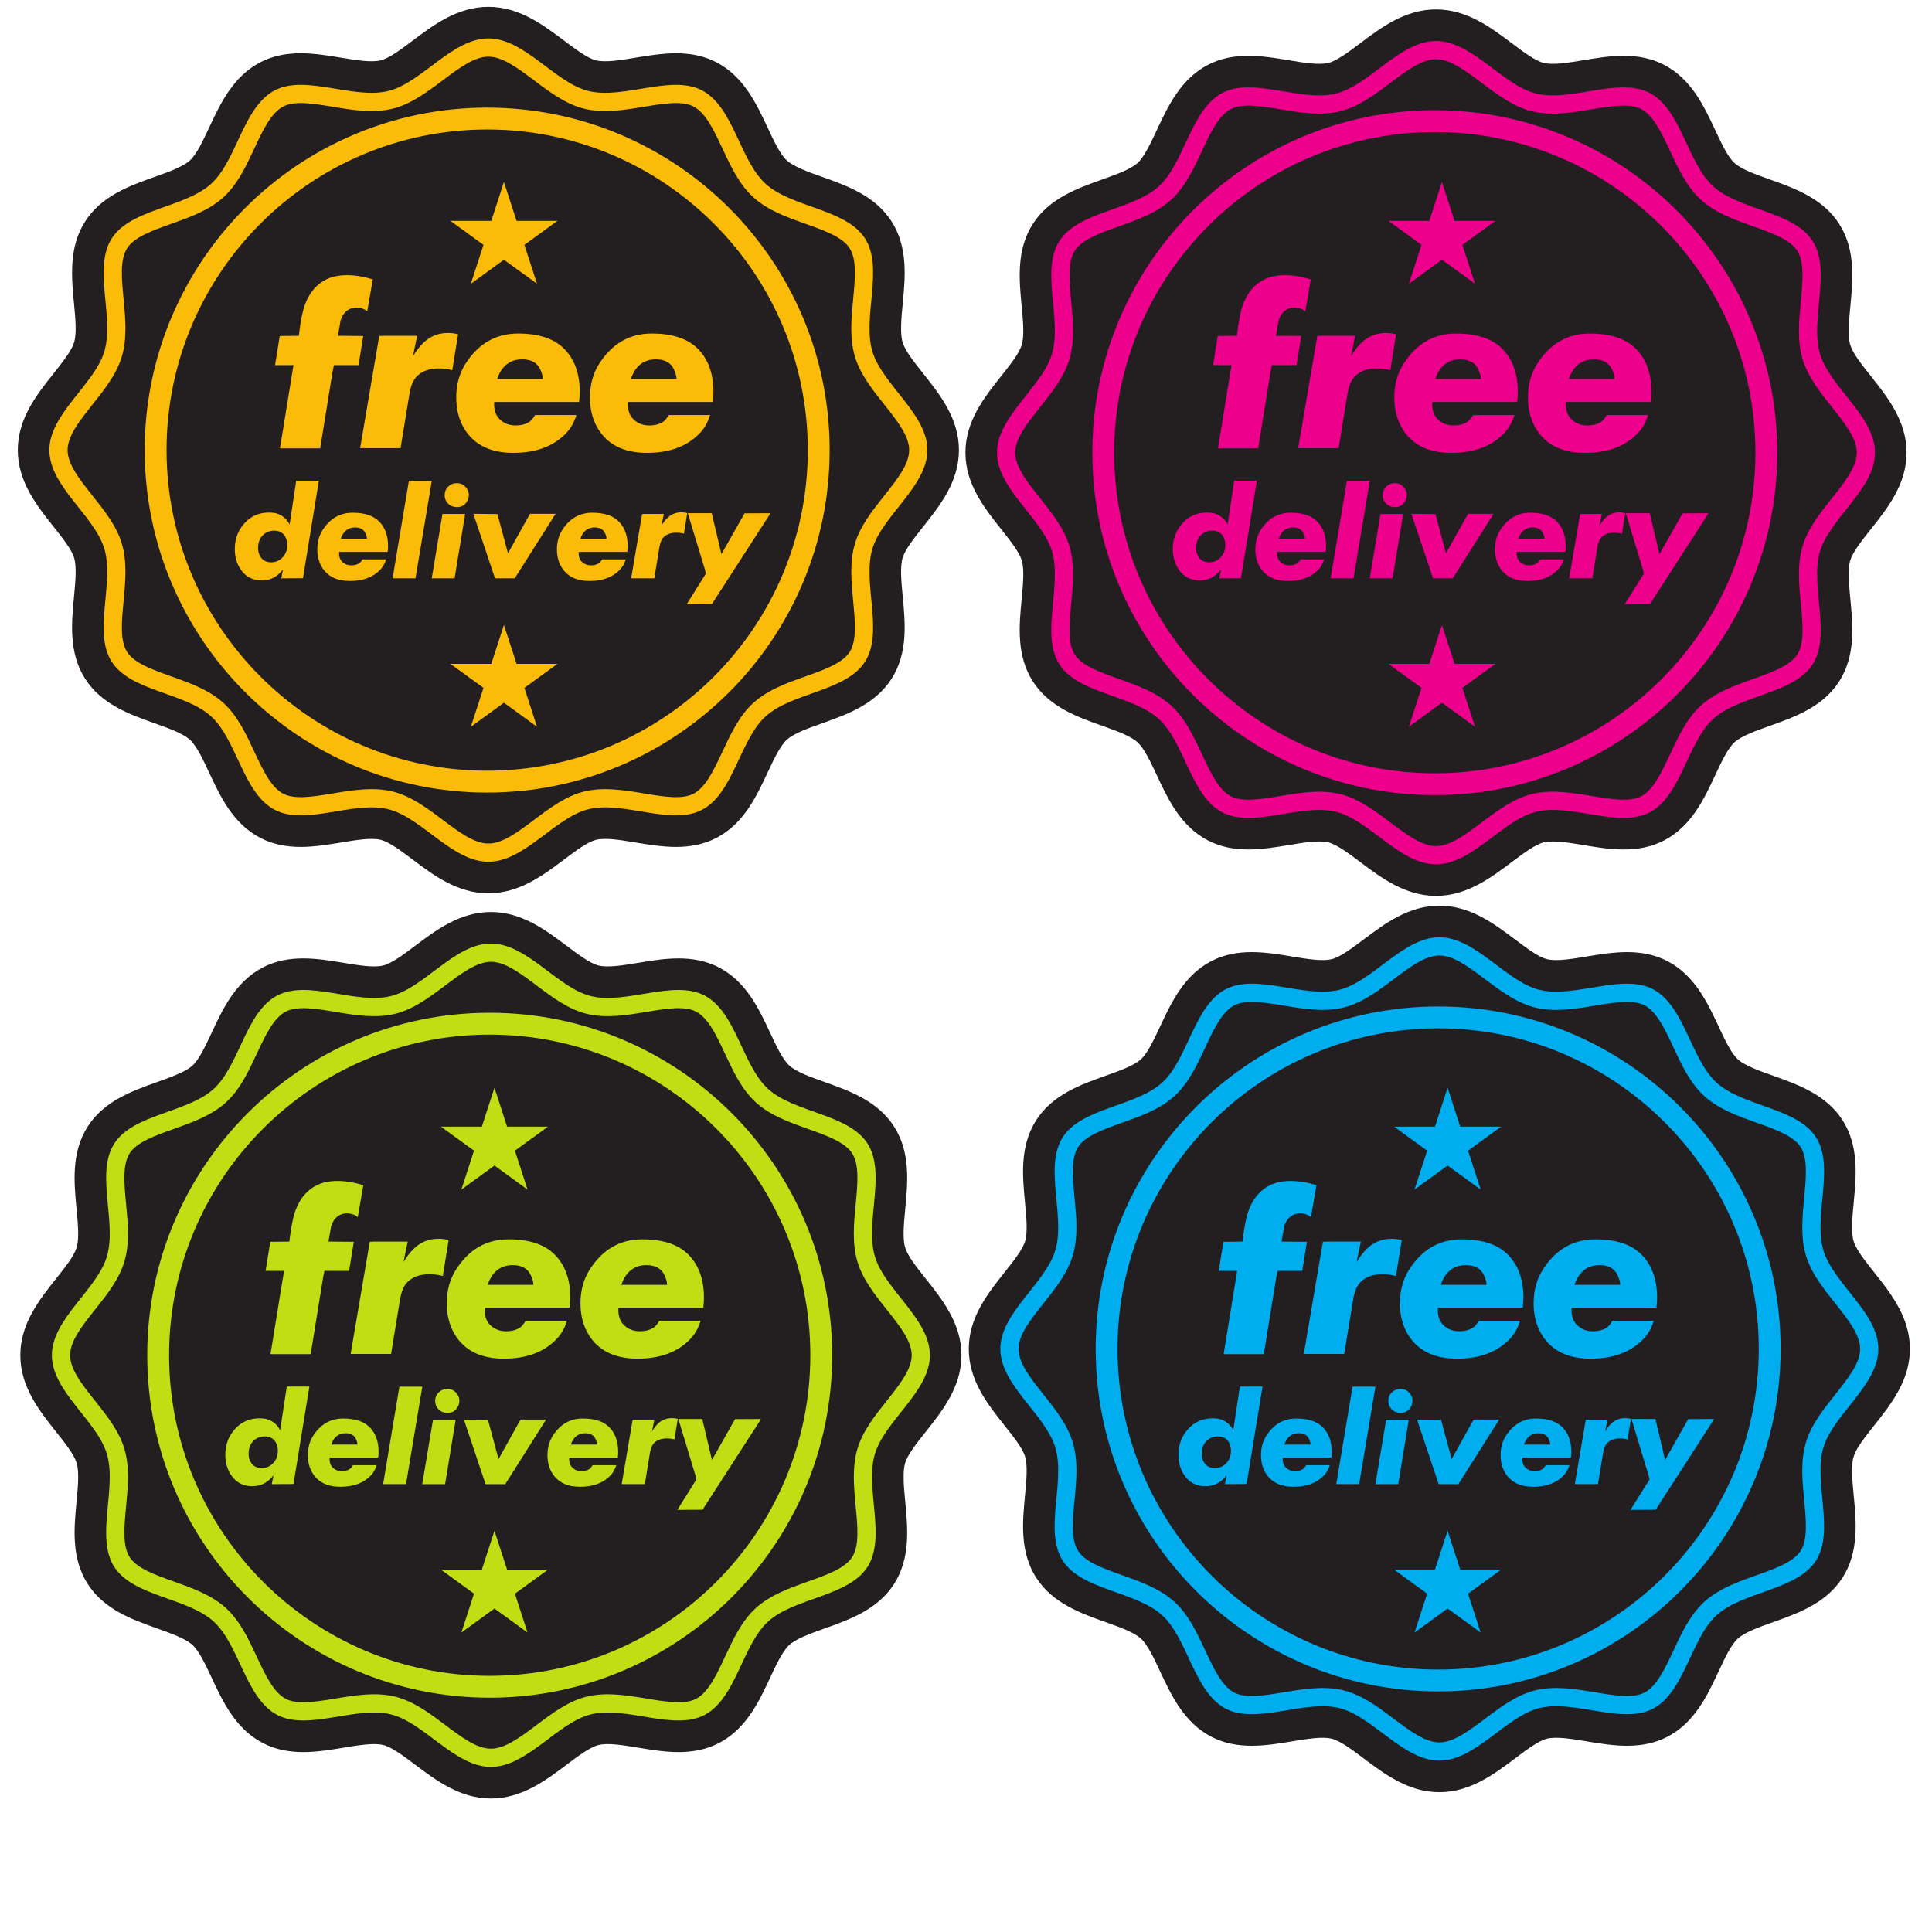 <?xml version="1.0" encoding="UTF-8"?>
<svg version="1.1" viewBox="0 0 816 816" xml:space="preserve" xmlns="http://www.w3.org/2000/svg"><defs><clipPath id="e"><path d="m0 612h612v-612h-612z"/></clipPath><clipPath id="d"><path d="m5.637 609.98h298.2v-280.88h-298.2z"/></clipPath><clipPath id="c"><path d="m305.9 609.17h298.2v-280.88h-298.2z"/></clipPath><clipPath id="b"><path d="m6.438 323.19h298.2v-280.88h-298.2z"/></clipPath><clipPath id="a"><path d="m306.96 325.18h298.2v-280.88h-298.2z"/></clipPath></defs><g transform="matrix(1.333 0 0 -1.333 0 816)"><g clip-path="url(#e)"><g clip-path="url(#d)"><path d="m130.72 599.26c-3.646-2.74-7.416-5.575-10.112-6.227-3.018-0.729-7.868 0.076-12.561 0.854-8.101 1.344-17.283 2.867-25.619-1.491-8.608-4.504-12.628-13.102-16.174-20.686-1.948-4.168-3.963-8.477-6.094-10.404-2.23-2.016-6.778-3.635-11.176-5.2-7.874-2.804-16.799-5.982-21.994-14.093-5.245-8.187-4.34-17.681-3.541-26.058 0.439-4.607 0.893-9.371 0.038-12.258-0.797-2.691-3.69-6.33-6.488-9.848-5.326-6.698-11.363-14.289-11.363-24.305 0-10.017 6.037-17.608 11.363-24.305 2.798-3.519 5.691-7.157 6.488-9.848 0.855-2.887 0.401-7.65-0.039-12.258-0.798-8.375-1.703-17.867 3.54-26.057 5.196-8.111 14.12-11.288 21.993-14.092 4.398-1.566 8.946-3.185 11.177-5.202 2.133-1.928 4.148-6.238 6.097-10.405 3.546-7.584 7.565-16.182 16.173-20.684 8.335-4.359 17.518-2.836 25.62-1.492 4.692 0.778 9.543 1.583 12.561 0.853 2.695-0.651 6.465-3.486 10.112-6.227 6.685-5.026 14.262-10.722 24.018-10.722 9.755 0 17.332 5.696 24.017 10.722 3.646 2.742 7.417 5.577 10.112 6.228 3.016 0.729 7.866-0.075 12.559-0.854 8.102-1.345 17.286-2.868 25.622 1.493 8.608 4.502 12.627 13.099 16.174 20.684 1.948 4.167 3.962 8.477 6.093 10.403 2.23 2.015 6.778 3.635 11.176 5.2 7.875 2.804 16.801 5.982 21.996 14.094 5.244 8.187 4.34 17.681 3.541 26.058-0.439 4.607-0.893 9.371-0.038 12.258 0.797 2.692 3.69 6.33 6.487 9.849 5.326 6.697 11.362 14.288 11.362 24.304 0 10.015-6.036 17.606-11.362 24.304-2.797 3.518-5.69 7.157-6.487 9.848-0.855 2.888-0.401 7.653 0.038 12.26 0.799 8.376 1.703 17.869-3.541 26.057-5.194 8.111-14.119 11.288-21.993 14.092-4.399 1.566-8.947 3.185-11.178 5.202-2.131 1.926-4.146 6.236-6.095 10.403-3.546 7.585-7.566 16.182-16.173 20.684-8.335 4.36-17.518 2.837-25.62 1.493-4.692-0.778-9.544-1.583-12.562-0.854-2.694 0.652-6.465 3.487-10.111 6.228-6.685 5.026-14.262 10.722-24.017 10.722-9.756 0-17.333-5.697-24.019-10.723" fill="#231f20"/><path d="m293.84 469.54c0-11.48-14.315-20.763-17.438-31.313-3.203-10.816 3.694-26.352-2.336-35.763-6.013-9.392-23.086-9.704-31.456-17.269-8.219-7.43-10.143-24.386-20.196-29.644-9.768-5.11-24.804 2.899-35.895 0.22-10.641-2.572-20.282-16.67-31.78-16.67-11.5 0-21.141 14.098-31.781 16.669-11.092 2.68-26.128-5.329-35.896-0.219-10.052 5.258-11.976 22.215-20.197 29.644-8.367 7.567-25.44 7.879-31.455 17.27-6.028 9.412 0.868 24.946-2.334 35.762-3.125 10.55-17.44 19.833-17.44 31.313 0 11.479 14.315 20.763 17.44 31.313 3.202 10.815-3.694 26.352 2.335 35.763 6.014 9.391 23.087 9.703 31.455 17.268 8.22 7.431 10.144 24.387 20.196 29.646 9.768 5.108 24.804-2.901 35.896-0.221 10.64 2.572 20.281 16.67 31.781 16.67 11.498 0 21.139-14.098 31.78-16.67 11.091-2.679 26.128 5.329 35.895 0.22 10.053-5.258 11.977-22.214 20.197-29.645 8.369-7.565 25.443-7.878 31.456-17.268 6.029-9.413-0.868-24.948 2.335-35.763 3.123-10.55 17.438-19.834 17.438-31.313" fill="#fbbc09"/><path d="m140.2 586.65c-4.927-3.704-10.021-7.533-15.883-8.951h-1e-3c-6.137-1.484-12.599-0.412-18.848 0.625-6.208 1.03-12.073 2.003-15.729 0.091-3.886-2.033-6.465-7.549-9.195-13.39-2.611-5.585-5.311-11.361-9.806-15.423-4.559-4.122-10.61-6.275-16.462-8.359-6.025-2.145-11.717-4.172-14.003-7.74-2.308-3.606-1.732-9.654-1.123-16.058 0.582-6.103 1.184-12.414-0.538-18.23-1.667-5.632-5.53-10.489-9.267-15.187-4.08-5.132-7.935-9.979-7.935-14.489s3.855-9.358 7.936-14.489c3.736-4.699 7.599-9.556 9.266-15.186 1.722-5.818 1.121-12.13 0.539-18.233-0.609-6.403-1.186-12.449 1.122-16.056 2.286-3.567 7.977-5.593 14.002-7.739 5.853-2.084 11.903-4.238 16.463-8.36 4.493-4.062 7.195-9.838 9.806-15.424 2.73-5.839 5.309-11.356 9.196-13.389 3.655-1.912 9.52-0.94 15.731 0.09 6.249 1.037 12.709 2.108 18.845 0.626 5.863-1.417 10.957-5.248 15.885-8.951 5.169-3.887 10.051-7.557 14.541-7.557 4.488 0 9.37 3.67 14.539 7.557 4.927 3.704 10.021 7.534 15.885 8.952 6.138 1.482 12.598 0.41 18.845-0.625 6.21-1.03 12.075-2.004 15.731-0.092 3.887 2.033 6.467 7.55 9.198 13.39 2.61 5.585 5.31 11.36 9.803 15.423 4.56 4.121 10.612 6.275 16.464 8.359 6.026 2.144 11.718 4.172 14.004 7.74 2.308 3.606 1.732 9.652 1.121 16.056-0.582 6.103-1.184 12.415 0.54 18.233 1.666 5.629 5.529 10.487 9.265 15.187 4.081 5.131 7.936 9.978 7.936 14.488s-3.854 9.356-7.935 14.488c-3.737 4.699-7.6 9.556-9.266 15.188-1.724 5.816-1.122 12.129-0.539 18.231 0.611 6.403 1.189 12.45-1.122 16.057-2.285 3.567-7.977 5.594-14.003 7.74-5.852 2.084-11.904 4.237-16.462 8.359-4.496 4.062-7.196 9.838-9.806 15.423-2.732 5.841-5.311 11.357-9.198 13.389-3.656 1.913-9.521 0.94-15.732-0.09-6.248-1.035-12.707-2.106-18.843-0.625-5.865 1.418-10.959 5.247-15.885 8.951-5.17 3.886-10.052 7.557-14.54 7.557-4.49 0-9.372-3.671-14.542-7.557" fill="#231f20"/></g><path d="m49.311 469.54c0-57.926 47.124-105.05 105.05-105.05 57.927 0 105.05 47.127 105.05 105.05s-47.126 105.05-105.05 105.05c-57.926 0-105.05-47.127-105.05-105.05" fill="#231f20"/><path d="m49.311 469.54c0-57.926 47.124-105.05 105.05-105.05 57.927 0 105.05 47.127 105.05 105.05s-47.126 105.05-105.05 105.05c-57.926 0-105.05-47.127-105.05-105.05z" fill="none" stroke="#fbbc09" stroke-width="6.925"/><path d="m159.67 554.49 4.003-12.318h12.951l-10.476-7.614 4.002-12.319-10.48 7.614-10.477-7.614 4.003 12.319-10.48 7.614h12.953z" fill="#fbbc09"/><path d="m159.67 414.13 4.003-12.317h12.951l-10.476-7.614 4.002-12.32-10.48 7.614-10.477-7.614 4.003 12.32-10.48 7.614h12.953z" fill="#fbbc09"/><g clip-path="url(#c)"><path d="m430.98 598.45c-3.645-2.741-7.416-5.575-10.111-6.227-3.018-0.729-7.868 0.075-12.561 0.854-8.102 1.343-17.284 2.867-25.619-1.492-8.609-4.504-12.628-13.101-16.174-20.686-1.949-4.167-3.963-8.477-6.094-10.403-2.231-2.016-6.778-3.636-11.176-5.201-7.875-2.804-16.8-5.981-21.994-14.092-5.245-8.188-4.341-17.682-3.542-26.058 0.439-4.608 0.894-9.372 0.039-12.259-0.797-2.691-3.69-6.329-6.489-9.848-5.326-6.698-11.363-14.289-11.363-24.305s6.038-17.607 11.364-24.305c2.798-3.518 5.691-7.156 6.487-9.847 0.856-2.888 0.401-7.652-0.038-12.259-0.799-8.375-1.704-17.867 3.539-26.056 5.196-8.112 14.12-11.289 21.993-14.092 4.399-1.567 8.947-3.186 11.177-5.202 2.134-1.929 4.149-6.239 6.098-10.406 3.546-7.584 7.565-16.181 16.172-20.683 8.335-4.36 17.519-2.837 25.621-1.493 4.691 0.779 9.543 1.583 12.56 0.854 2.695-0.652 6.466-3.486 10.112-6.227 6.686-5.027 14.263-10.723 24.019-10.723 9.755 0 17.331 5.696 24.016 10.723 3.646 2.741 7.418 5.576 10.113 6.228 3.016 0.728 7.866-0.076 12.559-0.855 8.102-1.344 17.286-2.867 25.622 1.493 8.607 4.502 12.627 13.099 16.173 20.685 1.949 4.167 3.963 8.476 6.094 10.403 2.231 2.015 6.777 3.634 11.176 5.199 7.875 2.805 16.801 5.982 21.996 14.095 5.244 8.186 4.34 17.68 3.541 26.057-0.439 4.608-0.894 9.372-0.039 12.258 0.797 2.692 3.69 6.331 6.488 9.849 5.325 6.698 11.362 14.289 11.362 24.304 0 10.016-6.037 17.606-11.362 24.304-2.798 3.519-5.691 7.157-6.487 9.848-0.856 2.889-0.401 7.653 0.038 12.261 0.798 8.375 1.703 17.869-3.541 26.057-5.194 8.11-14.119 11.288-21.994 14.092-4.399 1.565-8.946 3.185-11.177 5.201-2.132 1.927-4.146 6.236-6.095 10.403-3.546 7.585-7.566 16.182-16.173 20.685-8.335 4.359-17.518 2.836-25.621 1.493-4.692-0.779-9.543-1.583-12.562-0.854-2.693 0.651-6.465 3.486-10.111 6.228-6.685 5.025-14.261 10.721-24.016 10.721-9.756 0-17.334-5.696-24.02-10.722" fill="#231f20"/><path d="m594.1 468.73c0-11.48-14.315-20.762-17.438-31.313-3.203-10.815 3.693-26.352-2.336-35.763-6.014-9.391-23.086-9.704-31.456-17.268-8.22-7.431-10.143-24.387-20.196-29.645-9.768-5.109-24.804 2.9-35.896 0.221-10.64-2.572-20.281-16.671-31.779-16.671-11.5 0-21.142 14.099-31.781 16.67-11.092 2.68-26.128-5.329-35.896-0.22-10.052 5.258-11.976 22.215-20.198 29.645-8.367 7.566-25.439 7.879-31.455 17.269-6.027 9.412 0.869 24.947-2.334 35.762-3.124 10.551-17.44 19.833-17.44 31.313s14.316 20.763 17.44 31.314c3.203 10.814-3.693 26.351 2.336 35.763 6.014 9.39 23.086 9.703 31.455 17.268 8.22 7.431 10.144 24.386 20.196 29.646 9.768 5.108 24.804-2.902 35.896-0.221 10.639 2.572 20.281 16.669 31.781 16.669 11.498 0 21.139-14.097 31.779-16.669 11.092-2.679 26.129 5.329 35.896 0.219 10.053-5.258 11.976-22.213 20.197-29.644 8.369-7.565 25.442-7.879 31.456-17.268 6.028-9.414-0.868-24.949 2.335-35.763 3.123-10.551 17.438-19.834 17.438-31.314" fill="#ec008c"/><path d="m440.46 585.84c-4.927-3.703-10.02-7.533-15.884-8.951-6.137-1.483-12.599-0.411-18.847 0.626-6.209 1.03-12.075 2.003-15.731 0.091-3.886-2.033-6.465-7.549-9.194-13.39-2.612-5.586-5.312-11.361-9.806-15.423-4.558-4.122-10.61-6.275-16.463-8.359-6.025-2.146-11.717-4.172-14.002-7.741-2.308-3.605-1.732-9.654-1.123-16.057 0.582-6.104 1.184-12.414-0.539-18.231-1.666-5.632-5.529-10.489-9.266-15.186-4.081-5.132-7.935-9.98-7.935-14.49 0-4.509 3.854-9.358 7.936-14.489 3.736-4.698 7.599-9.555 9.265-15.185 1.723-5.819 1.121-12.13 0.54-18.234-0.61-6.402-1.186-12.449 1.122-16.055 2.285-3.568 7.977-5.593 14.002-7.74 5.853-2.084 11.903-4.238 16.463-8.36 4.492-4.062 7.194-9.838 9.806-15.424 2.729-5.839 5.308-11.355 9.196-13.389 3.654-1.912 9.52-0.94 15.731 0.09 6.249 1.037 12.709 2.109 18.845 0.626 5.864-1.417 10.957-5.248 15.885-8.951 5.169-3.887 10.051-7.556 14.541-7.556 4.488 0 9.37 3.669 14.539 7.556 4.926 3.704 10.022 7.534 15.885 8.952 6.138 1.483 12.597 0.41 18.846-0.625 6.209-1.03 12.074-2.004 15.73-0.092 3.887 2.034 6.467 7.55 9.197 13.39 2.611 5.585 5.311 11.36 9.804 15.423 4.56 4.121 10.611 6.275 16.464 8.359 6.026 2.145 11.718 4.172 14.004 7.741 2.307 3.605 1.732 9.652 1.121 16.055-0.582 6.104-1.184 12.415 0.54 18.234 1.666 5.629 5.529 10.487 9.265 15.186 4.081 5.131 7.936 9.979 7.936 14.488 0 4.51-3.854 9.357-7.935 14.489-3.737 4.698-7.6 9.555-9.266 15.187-1.724 5.817-1.122 12.129-0.539 18.232 0.611 6.402 1.188 12.45-1.122 16.056-2.285 3.568-7.977 5.594-14.004 7.741-5.852 2.084-11.902 4.237-16.461 8.359-4.496 4.062-7.196 9.837-9.807 15.423-2.732 5.841-5.31 11.357-9.197 13.389-3.656 1.913-9.521 0.94-15.732-0.09-6.248-1.036-12.707-2.107-18.843-0.626-5.864 1.418-10.96 5.248-15.885 8.951-5.17 3.887-10.052 7.557-14.54 7.557-4.49 0-9.372-3.67-14.542-7.557" fill="#231f20"/></g><path d="m349.57 468.73c0-57.925 47.125-105.05 105.05-105.05 57.927 0 105.05 47.127 105.05 105.05 0 57.927-47.126 105.05-105.05 105.05-57.926 0-105.05-47.127-105.05-105.05" fill="#231f20"/><path d="m349.57 468.73c0-57.925 47.125-105.05 105.05-105.05 57.927 0 105.05 47.127 105.05 105.05 0 57.927-47.126 105.05-105.05 105.05-57.926 0-105.05-47.127-105.05-105.05z" fill="none" stroke="#ec008c" stroke-width="6.925"/><g clip-path="url(#b)"><path d="m131.52 312.46c-3.646-2.741-7.416-5.575-10.111-6.227-3.018-0.729-7.871 0.076-12.561 0.854-8.101 1.345-17.284 2.868-25.62-1.491-8.608-4.503-12.627-13.101-16.174-20.686-1.948-4.167-3.962-8.476-6.094-10.403-2.231-2.017-6.778-3.636-11.176-5.201-7.874-2.804-16.8-5.982-21.994-14.093-5.245-8.187-4.34-17.682-3.542-26.058 0.44-4.607 0.894-9.372 0.039-12.258-0.797-2.691-3.69-6.33-6.489-9.848-5.325-6.698-11.362-14.289-11.362-24.305 0-10.017 6.037-17.607 11.363-24.305 2.798-3.518 5.691-7.157 6.488-9.847 0.855-2.888 0.401-7.653-0.039-12.26-0.798-8.374-1.704-17.866 3.54-26.056 5.196-8.111 14.12-11.288 21.993-14.091 4.398-1.567 8.946-3.186 11.176-5.203 2.135-1.928 4.149-6.238 6.098-10.405 3.547-7.585 7.566-16.182 16.173-20.684 8.335-4.36 17.518-2.836 25.62-1.493 4.692 0.779 9.544 1.583 12.561 0.855 2.695-0.652 6.465-3.487 10.112-6.228 6.685-5.026 14.263-10.722 24.019-10.722 9.754 0 17.331 5.696 24.016 10.722 3.646 2.741 7.417 5.576 10.112 6.229 3.017 0.728 7.867-0.076 12.559-0.855 8.103-1.344 17.286-2.868 25.623 1.492 8.607 4.502 12.627 13.1 16.173 20.686 1.948 4.167 3.962 8.476 6.094 10.402 2.23 2.016 6.777 3.634 11.175 5.201 7.875 2.803 16.802 5.981 21.996 14.093 5.245 8.187 4.34 17.681 3.542 26.058-0.44 4.607-0.894 9.372-0.039 12.258 0.797 2.692 3.69 6.33 6.488 9.849 5.325 6.698 11.361 14.288 11.361 24.304 0 10.015-6.036 17.607-11.361 24.304-2.798 3.518-5.691 7.157-6.488 9.847-0.855 2.889-0.401 7.654 0.038 12.261 0.799 8.375 1.704 17.868-3.54 26.057-5.195 8.11-14.12 11.288-21.994 14.092-4.398 1.566-8.946 3.185-11.177 5.202-2.133 1.928-4.147 6.236-6.096 10.403-3.546 7.585-7.566 16.183-16.173 20.685-8.335 4.36-17.52 2.837-25.623 1.493-4.691-0.778-9.542-1.583-12.561-0.855-2.692 0.651-6.463 3.486-10.109 6.228-6.685 5.026-14.262 10.722-24.016 10.722-9.757 0-17.334-5.697-24.02-10.723" fill="#231f20"/><path d="m294.64 182.75c0-11.48-14.314-20.763-17.437-31.313-3.204-10.816 3.693-26.352-2.336-35.763-6.014-9.392-23.086-9.704-31.456-17.269-8.22-7.43-10.144-24.386-20.197-29.644-9.767-5.11-24.803 2.899-35.895 0.221-10.641-2.573-20.281-16.671-31.779-16.671-11.5 0-21.142 14.098-31.782 16.67-11.092 2.679-26.128-5.33-35.895-0.22-10.053 5.258-11.977 22.215-20.198 29.644-8.368 7.567-25.44 7.879-31.456 17.27-6.027 9.412 0.87 24.946-2.334 35.762-3.124 10.55-17.439 19.833-17.439 31.313s14.315 20.763 17.439 31.314c3.204 10.814-3.693 26.351 2.336 35.762 6.014 9.391 23.086 9.703 31.455 17.269 8.22 7.43 10.144 24.387 20.197 29.645 9.767 5.109 24.803-2.901 35.895-0.221 10.64 2.572 20.282 16.67 31.782 16.67 11.498 0 21.138-14.098 31.779-16.67 11.092-2.678 26.129 5.33 35.895 0.22 10.053-5.257 11.977-22.214 20.198-29.644 8.369-7.566 25.442-7.879 31.456-17.269 6.028-9.413-0.869-24.948 2.335-35.762 3.123-10.551 17.437-19.834 17.437-31.314" fill="#bfdf14"/><path d="m141 299.86c-4.927-3.703-10.021-7.533-15.884-8.951-6.138-1.482-12.6-0.411-18.848 0.626-6.209 1.031-12.074 2.003-15.73 0.091-3.886-2.033-6.465-7.549-9.195-13.39-2.611-5.585-5.311-11.36-9.805-15.422-4.559-4.123-10.611-6.276-16.463-8.36-6.026-2.145-11.717-4.172-14.002-7.74-2.309-3.606-1.733-9.654-1.123-16.058 0.582-6.103 1.183-12.414-0.539-18.23-1.666-5.632-5.53-10.489-9.267-15.187-4.08-5.132-7.935-9.979-7.935-14.489s3.855-9.358 7.936-14.489c3.736-4.698 7.6-9.556 9.266-15.186 1.722-5.818 1.121-12.13 0.54-18.233-0.611-6.402-1.187-12.449 1.122-16.056 2.285-3.567 7.976-5.593 14.002-7.739 5.852-2.084 11.902-4.238 16.463-8.36 4.492-4.062 7.194-9.838 9.805-15.424 2.73-5.839 5.309-11.356 9.197-13.389 3.654-1.912 9.519-0.94 15.73 0.09 6.249 1.037 12.709 2.108 18.846 0.626 5.863-1.417 10.957-5.248 15.884-8.951 5.169-3.887 10.051-7.557 14.542-7.557 4.488 0 9.37 3.67 14.539 7.557 4.925 3.704 10.021 7.534 15.884 8.952 6.138 1.482 12.598 0.41 18.846-0.625 6.209-1.03 12.074-2.004 15.731-0.092 3.886 2.033 6.466 7.55 9.197 13.39 2.61 5.585 5.31 11.36 9.803 15.423 4.56 4.121 10.612 6.275 16.464 8.359 6.027 2.145 11.718 4.172 14.004 7.74 2.308 3.606 1.733 9.653 1.121 16.056-0.582 6.103-1.183 12.415 0.54 18.233 1.666 5.629 5.53 10.488 9.265 15.187 4.081 5.131 7.937 9.978 7.937 14.488s-3.855 9.357-7.936 14.488c-3.736 4.699-7.6 9.556-9.266 15.188-1.723 5.816-1.122 12.129-0.539 18.231 0.612 6.403 1.189 12.45-1.122 16.057-2.285 3.567-7.976 5.594-14.004 7.74-5.851 2.084-11.902 4.237-16.461 8.36-4.496 4.062-7.196 9.837-9.806 15.422-2.733 5.841-5.311 11.357-9.197 13.39-3.657 1.912-9.522 0.94-15.733-0.091-6.248-1.036-12.707-2.106-18.843-0.626-5.864 1.418-10.96 5.248-15.884 8.951-5.17 3.887-10.052 7.558-14.54 7.558-4.491 0-9.373-3.671-14.542-7.558" fill="#231f20"/></g><path d="m50.112 182.75c0-57.926 47.125-105.05 105.05-105.05s105.05 47.127 105.05 105.05c0 57.927-47.126 105.05-105.05 105.05s-105.05-47.127-105.05-105.05" fill="#231f20"/><path d="m50.112 182.75c0-57.926 47.125-105.05 105.05-105.05s105.05 47.127 105.05 105.05c0 57.927-47.126 105.05-105.05 105.05s-105.05-47.127-105.05-105.05z" fill="none" stroke="#bfdf14" stroke-width="6.925"/><g clip-path="url(#a)"><path d="m432.04 314.46c-3.646-2.741-7.416-5.575-10.111-6.227-3.018-0.729-7.871 0.076-12.561 0.854-8.101 1.345-17.284 2.868-25.62-1.491-8.608-4.503-12.627-13.101-16.174-20.686-1.948-4.167-3.963-8.476-6.094-10.403-2.23-2.017-6.778-3.636-11.176-5.201-7.874-2.804-16.799-5.982-21.993-14.093-5.246-8.187-4.341-17.682-3.542-26.058 0.439-4.607 0.893-9.372 0.039-12.257-0.797-2.692-3.691-6.331-6.49-9.849-5.326-6.698-11.362-14.289-11.362-24.305s6.037-17.607 11.362-24.304c2.799-3.519 5.693-7.158 6.489-9.848 0.855-2.888 0.401-7.652-0.038-12.26-0.799-8.374-1.705-17.866 3.539-26.056 5.196-8.111 14.12-11.288 21.993-14.091 4.398-1.567 8.946-3.186 11.176-5.203 2.134-1.928 4.15-6.238 6.098-10.405 3.546-7.585 7.566-16.181 16.173-20.683 8.335-4.361 17.519-2.837 25.62-1.494 4.692 0.779 9.543 1.583 12.561 0.855 2.695-0.651 6.465-3.486 10.112-6.228 6.686-5.026 14.263-10.722 24.019-10.722 9.754 0 17.331 5.696 24.015 10.722 3.647 2.742 7.418 5.577 10.113 6.229 3.016 0.728 7.867-0.076 12.559-0.855 8.103-1.344 17.286-2.868 25.622 1.493 8.608 4.502 12.627 13.099 16.174 20.685 1.948 4.167 3.963 8.476 6.094 10.403 2.23 2.015 6.777 3.633 11.175 5.2 7.875 2.803 16.801 5.981 21.997 14.093 5.244 8.187 4.339 17.681 3.541 26.058-0.44 4.608-0.894 9.372-0.039 12.258 0.796 2.692 3.69 6.33 6.488 9.85 5.325 6.697 11.361 14.288 11.361 24.303s-6.036 17.607-11.361 24.304c-2.798 3.518-5.692 7.157-6.488 9.848-0.855 2.888-0.401 7.653 0.039 12.26 0.797 8.375 1.703 17.868-3.541 26.057-5.195 8.11-14.12 11.288-21.994 14.092-4.398 1.566-8.947 3.185-11.177 5.202-2.132 1.928-4.147 6.236-6.095 10.403-3.547 7.585-7.566 16.183-16.174 20.685-8.335 4.36-17.519 2.837-25.623 1.493-4.691-0.778-9.543-1.583-12.56-0.855-2.693 0.651-6.464 3.486-10.111 6.228-6.684 5.026-14.261 10.722-24.015 10.722-9.756 0-17.334-5.697-24.02-10.723" fill="#231f20"/><path d="m595.16 184.74c0-11.48-14.314-20.762-17.437-31.313-3.204-10.816 3.693-26.352-2.336-35.763-6.014-9.392-23.086-9.704-31.456-17.269-8.22-7.43-10.144-24.386-20.197-29.644-9.767-5.109-24.803 2.899-35.895 0.221-10.641-2.573-20.281-16.671-31.779-16.671-11.5 0-21.142 14.098-31.782 16.67-11.092 2.679-26.128-5.329-35.895-0.22-10.053 5.258-11.977 22.215-20.198 29.644-8.368 7.567-25.44 7.879-31.456 17.27-6.027 9.412 0.87 24.946-2.334 35.762-3.124 10.551-17.439 19.833-17.439 31.313s14.315 20.763 17.439 31.314c3.204 10.814-3.693 26.351 2.336 35.762 6.014 9.391 23.086 9.704 31.455 17.269 8.22 7.431 10.144 24.387 20.197 29.645 9.767 5.109 24.803-2.901 35.895-0.221 10.64 2.572 20.282 16.67 31.782 16.67 11.498 0 21.138-14.098 31.779-16.67 11.092-2.678 26.129 5.33 35.895 0.22 10.053-5.257 11.977-22.213 20.198-29.644 8.369-7.565 25.442-7.879 31.456-17.269 6.028-9.413-0.869-24.948 2.335-35.762 3.123-10.551 17.437-19.834 17.437-31.314" fill="#00adef"/><path d="m441.52 301.85c-4.927-3.704-10.021-7.534-15.884-8.952-6.138-1.482-12.6-0.411-18.848 0.626-6.209 1.031-12.074 2.003-15.73 0.091-3.886-2.033-6.465-7.549-9.195-13.389-2.611-5.585-5.311-11.361-9.805-15.423-4.559-4.122-10.611-6.276-16.463-8.36-6.026-2.145-11.717-4.172-14.002-7.74-2.309-3.605-1.733-9.654-1.123-16.058 0.582-6.103 1.183-12.414-0.539-18.23-1.666-5.632-5.53-10.489-9.267-15.187-4.08-5.131-7.935-9.979-7.935-14.489s3.855-9.358 7.936-14.489c3.736-4.698 7.6-9.556 9.266-15.186 1.722-5.818 1.121-12.129 0.54-18.233-0.611-6.402-1.187-12.449 1.122-16.056 2.285-3.567 7.976-5.592 14.002-7.739 5.852-2.084 11.902-4.238 16.463-8.36 4.492-4.062 7.194-9.838 9.805-15.424 2.73-5.839 5.309-11.356 9.197-13.389 3.654-1.912 9.519-0.94 15.73 0.09 6.249 1.037 12.709 2.108 18.846 0.626 5.863-1.417 10.957-5.248 15.885-8.951 5.168-3.887 10.05-7.557 14.541-7.557 4.488 0 9.37 3.67 14.539 7.557 4.925 3.704 10.021 7.534 15.884 8.952 6.138 1.482 12.598 0.41 18.846-0.625 6.209-1.03 12.074-2.004 15.731-0.092 3.886 2.033 6.466 7.55 9.197 13.39 2.61 5.585 5.31 11.36 9.804 15.423 4.559 4.121 10.611 6.275 16.463 8.359 6.027 2.145 11.718 4.172 14.004 7.74 2.308 3.606 1.733 9.653 1.121 16.056-0.582 6.104-1.183 12.415 0.54 18.233 1.666 5.629 5.53 10.488 9.265 15.187 4.081 5.131 7.937 9.978 7.937 14.488s-3.855 9.357-7.936 14.488c-3.736 4.699-7.6 9.556-9.266 15.188-1.723 5.816-1.122 12.129-0.539 18.231 0.612 6.403 1.189 12.451-1.122 16.057-2.285 3.567-7.976 5.594-14.004 7.74-5.851 2.084-11.902 4.238-16.461 8.36-4.496 4.062-7.196 9.838-9.806 15.423-2.733 5.84-5.311 11.356-9.197 13.389-3.657 1.912-9.522 0.94-15.733-0.091-6.248-1.036-12.707-2.106-18.843-0.626-5.864 1.418-10.96 5.248-15.884 8.952-5.17 3.886-10.052 7.557-14.54 7.557-4.491 0-9.373-3.671-14.542-7.557" fill="#231f20"/></g><path d="m350.63 184.74c0-57.926 47.125-105.05 105.05-105.05s105.05 47.127 105.05 105.05c0 57.927-47.126 105.05-105.05 105.05s-105.05-47.127-105.05-105.05" fill="#231f20"/><path d="m350.63 184.74c0-57.926 47.125-105.05 105.05-105.05s105.05 47.127 105.05 105.05c0 57.927-47.126 105.05-105.05 105.05s-105.05-47.127-105.05-105.05z" fill="none" stroke="#00adef" stroke-width="6.925"/><path d="m103.41 523.63c1.829 0.89 4.011 1.337 6.544 1.337 2.58 0 5.302-0.447 8.163-1.337l-1.759-10.13c-0.939 0.797-2.088 1.196-3.448 1.196-0.751 0-1.431-0.14-2.041-0.422-1.408-0.657-2.392-1.877-2.955-3.659-0.282-1.642-0.563-3.261-0.845-4.855 1.783 0 4.456-0.024 8.022-0.071l-1.478-9.217h-7.81l-0.423-2.04-3.941-24.34h-12.736l4.293 26.38h-5.841l1.478 9.216 6.052 0.071c0.515 4.55 1.196 7.927 2.041 10.132 1.406 3.658 3.634 6.238 6.684 7.739" fill="#fbbc09"/><path d="m137.4 505.74c1.361 0.608 2.885 0.912 4.575 0.912 1.078 0 2.133-0.14 3.166-0.422l-1.83-11.379c-1.408 0.375-2.815 0.563-4.222 0.563-2.955 0-5.254-0.798-6.896-2.393-1.219-1.172-2.041-3.072-2.463-5.699l-2.814-17.17h-12.807l6.052 35.535 1.337 0.071h10.695c-0.328-1.408-0.774-3.566-1.337-6.474 2.017 3.321 4.199 5.474 6.544 6.456" fill="#fbbc09"/><path d="m171.16 495.14c-0.985 2.111-2.908 3.167-5.769 3.167-0.751 0-1.502-0.094-2.252-0.282-2.674-0.75-4.551-2.745-5.629-5.981h14.495c0 0.844-0.282 1.876-0.845 3.096m-7.035 11.333c6.802 0 11.798-1.737 14.987-5.208 3.049-3.284 4.574-7.695 4.574-13.231 0-1.08-0.07-2.159-0.21-3.237h-26.881c-0.235-3.144 0.891-5.372 3.378-6.685 0.984-0.516 2.133-0.774 3.448-0.774 1.594 0 2.977 0.352 4.151 1.056 0.61 0.328 1.267 1.078 1.97 2.251h13.089c-0.704-2.256-1.737-4.113-3.096-5.57-3.988-4.277-9.617-6.415-16.889-6.415-7.271 0-12.455 2.558-15.55 7.675-1.69 2.816-2.534 6.103-2.534 9.858 0 4.038 0.961 7.582 2.885 10.633 4.081 6.431 9.641 9.647 16.678 9.647" fill="#fbbc09"/><path d="m213.52 495.14c-0.985 2.111-2.908 3.167-5.77 3.167-0.751 0-1.502-0.094-2.252-0.282-2.673-0.75-4.55-2.745-5.628-5.981h14.495c0 0.844-0.283 1.876-0.845 3.096m-7.035 11.333c6.802 0 11.798-1.737 14.987-5.208 3.049-3.284 4.574-7.695 4.574-13.231 0-1.08-0.07-2.159-0.211-3.237h-26.88c-0.235-3.144 0.891-5.372 3.377-6.685 0.985-0.516 2.134-0.774 3.449-0.774 1.593 0 2.977 0.352 4.151 1.056 0.609 0.328 1.267 1.078 1.97 2.251h13.089c-0.704-2.256-1.737-4.113-3.096-5.57-3.988-4.277-9.617-6.415-16.889-6.415-7.271 0-12.455 2.558-15.551 7.675-1.689 2.816-2.533 6.103-2.533 9.858 0 4.038 0.961 7.582 2.885 10.633 4.081 6.431 9.641 9.647 16.678 9.647" fill="#fbbc09"/><path d="m90.31 442.25c-0.296 0.483-0.672 0.873-1.128 1.169-0.645 0.403-1.424 0.604-2.338 0.604-0.913 0-1.733-0.201-2.458-0.604-1.746-0.994-2.619-2.647-2.619-4.957 0-0.994 0.241-1.881 0.725-2.66 0.51-0.86 1.236-1.41 2.176-1.652 0.403-0.108 0.806-0.161 1.209-0.161 1.612 0 2.929 0.631 3.95 1.894 0.805 0.994 1.209 2.203 1.209 3.627 0 1.02-0.243 1.934-0.726 2.74m10.72 17.567-5.038-30.865-6.891-0.041c0.027 0.188 0.215 1.128 0.564 2.821-1.747-2.318-3.99-3.477-6.73-3.477-3.036 0-5.347 1.29-6.932 3.87-1.074 1.747-1.611 3.764-1.611 6.049 0 2.553 0.644 4.798 1.934 6.734 2.176 3.225 5.132 4.838 8.866 4.838 0.483 0 0.98-0.027 1.491-0.081 1.074-0.134 2.075-0.537 3.002-1.209s1.606-1.491 2.036-2.458h0.04l2.095 13.819z" fill="#fbbc09"/><path d="m115.78 443.22c-0.565 1.209-1.666 1.814-3.305 1.814-0.43 0-0.86-0.054-1.289-0.161-1.532-0.431-2.607-1.572-3.225-3.426h8.302c0 0.484-0.161 1.075-0.483 1.773m-4.03 6.475c3.895 0 6.756-0.993 8.583-2.979 1.746-1.879 2.62-4.401 2.62-7.568 0-0.617-0.041-1.234-0.121-1.852h-15.394c-0.135-1.8 0.51-3.076 1.934-3.828 0.564-0.296 1.222-0.444 1.975-0.444 0.913 0 1.705 0.202 2.377 0.605 0.349 0.188 0.725 0.618 1.129 1.289h7.495c-0.403-1.289-0.994-2.35-1.773-3.182-2.284-2.444-5.508-3.666-9.672-3.666s-7.133 1.463-8.906 4.39c-0.967 1.61-1.451 3.49-1.451 5.638 0 2.308 0.551 4.335 1.653 6.08 2.337 3.678 5.52 5.517 9.551 5.517" fill="#fbbc09"/><path d="m136.81 459.79-5.159-30.875h-7.254l5.159 30.875z" fill="#fbbc09"/><path d="m147.98 457.25c0.376-0.566 0.564-1.211 0.564-1.938 0-0.646-0.148-1.251-0.443-1.816-0.753-1.453-1.975-2.126-3.667-2.018-1.021 0.081-1.868 0.477-2.539 1.19-0.672 0.713-1.008 1.568-1.008 2.564 0 1.103 0.376 2.018 1.129 2.744 0.752 0.727 1.665 1.09 2.74 1.09 1.37 0 2.445-0.605 3.224-1.816m-0.604-7.948-3.345-20.392h-7.254l0.121 0.645 3.304 19.747z" fill="#fbbc09"/><path d="m157.61 449.27 3.345-12.418 6.972 12.499h8.1l-12.936-20.438h-6.246l-6.851 20.438z" fill="#fbbc09"/><path d="m191.7 443.22c-0.565 1.209-1.666 1.814-3.305 1.814-0.43 0-0.86-0.054-1.29-0.161-1.531-0.431-2.606-1.572-3.224-3.426h8.302c0 0.484-0.161 1.075-0.483 1.773m-4.031 6.475c3.896 0 6.757-0.993 8.584-2.979 1.746-1.879 2.619-4.401 2.619-7.568 0-0.617-0.04-1.234-0.121-1.852h-15.394c-0.134-1.8 0.511-3.076 1.935-3.828 0.564-0.296 1.222-0.444 1.975-0.444 0.913 0 1.705 0.202 2.377 0.605 0.349 0.188 0.725 0.618 1.128 1.289h7.496c-0.403-1.289-0.994-2.35-1.773-3.182-2.284-2.444-5.508-3.666-9.672-3.666s-7.133 1.463-8.906 4.39c-0.967 1.61-1.451 3.49-1.451 5.638 0 2.308 0.551 4.335 1.653 6.08 2.336 3.678 5.52 5.517 9.55 5.517" fill="#fbbc09"/><path d="m213.32 449.3c0.779 0.349 1.652 0.523 2.62 0.523 0.617 0 1.222-0.08 1.813-0.241l-1.048-6.52c-0.806 0.215-1.612 0.322-2.418 0.322-1.692 0-3.009-0.457-3.949-1.37-0.699-0.672-1.169-1.76-1.411-3.264l-1.612-9.833h-7.334l3.466 20.351 0.765 0.041h6.126c-0.189-0.806-0.443-2.042-0.766-3.708 1.156 1.903 2.405 3.136 3.748 3.699" fill="#fbbc09"/><path d="m244.09 449.54-0.645-1.088-17.853-27.653-7.979-0.04 6.045 9.647-0.322 1.332-5.4 17.802h7.576l3.063-12.928h0.04l7.294 12.888c1.854 0 4.581 0.013 8.181 0.04" fill="#fbbc09"/><path d="m456.88 554.49 4.003-12.318h12.951l-10.477-7.614 4.003-12.319-10.48 7.614-10.477-7.614 4.003 12.319-10.479 7.614h12.951z" fill="#ec008c"/><path d="m456.88 414.13 4.003-12.317h12.951l-10.477-7.614 4.003-12.32-10.48 7.614-10.477-7.614 4.003 12.32-10.479 7.614h12.951z" fill="#ec008c"/><path d="m400.62 523.63c1.829 0.89 4.011 1.337 6.544 1.337 2.58 0 5.302-0.447 8.163-1.337l-1.759-10.13c-0.939 0.797-2.089 1.196-3.448 1.196-0.751 0-1.432-0.14-2.041-0.422-1.408-0.657-2.392-1.877-2.955-3.659-0.282-1.642-0.563-3.261-0.845-4.855 1.783 0 4.456-0.024 8.022-0.071l-1.478-9.217h-7.81l-0.423-2.04-3.941-24.34h-12.736l4.293 26.38h-5.841l1.478 9.216 6.052 0.071c0.515 4.55 1.196 7.927 2.041 10.132 1.406 3.658 3.634 6.238 6.684 7.739" fill="#ec008c"/><path d="m434.62 505.74c1.361 0.608 2.885 0.912 4.574 0.912 1.079 0 2.134-0.14 3.166-0.422l-1.829-11.379c-1.408 0.375-2.815 0.563-4.222 0.563-2.955 0-5.254-0.798-6.896-2.393-1.22-1.172-2.041-3.072-2.463-5.699l-2.814-17.17h-12.807l6.052 35.535 1.337 0.071h10.695c-0.328-1.408-0.774-3.566-1.337-6.474 2.017 3.321 4.199 5.474 6.544 6.456" fill="#ec008c"/><path d="m468.38 495.14c-0.985 2.111-2.908 3.167-5.77 3.167-0.751 0-1.501-0.094-2.251-0.282-2.674-0.75-4.551-2.745-5.629-5.981h14.495c0 0.844-0.282 1.876-0.845 3.096m-7.035 11.333c6.802 0 11.798-1.737 14.987-5.208 3.049-3.284 4.574-7.695 4.574-13.231 0-1.08-0.07-2.159-0.211-3.237h-26.88c-0.235-3.144 0.891-5.372 3.378-6.685 0.984-0.516 2.133-0.774 3.448-0.774 1.593 0 2.977 0.352 4.151 1.056 0.609 0.328 1.267 1.078 1.97 2.251h13.089c-0.704-2.256-1.737-4.113-3.096-5.57-3.988-4.277-9.617-6.415-16.889-6.415-7.271 0-12.455 2.558-15.55 7.675-1.69 2.816-2.534 6.103-2.534 9.858 0 4.038 0.961 7.582 2.885 10.633 4.081 6.431 9.641 9.647 16.678 9.647" fill="#ec008c"/><path d="m510.73 495.14c-0.985 2.111-2.908 3.167-5.769 3.167-0.751 0-1.502-0.094-2.252-0.282-2.674-0.75-4.551-2.745-5.629-5.981h14.495c0 0.844-0.282 1.876-0.845 3.096m-7.035 11.333c6.802 0 11.798-1.737 14.988-5.208 3.048-3.284 4.574-7.695 4.574-13.231 0-1.08-0.071-2.159-0.211-3.237h-26.881c-0.234-3.144 0.892-5.372 3.378-6.685 0.984-0.516 2.134-0.774 3.448-0.774 1.594 0 2.978 0.352 4.151 1.056 0.61 0.328 1.267 1.078 1.97 2.251h13.089c-0.704-2.256-1.736-4.113-3.096-5.57-3.988-4.277-9.617-6.415-16.888-6.415-7.272 0-12.455 2.558-15.551 7.675-1.69 2.816-2.533 6.103-2.533 9.858 0 4.038 0.961 7.582 2.884 10.633 4.082 6.431 9.641 9.647 16.678 9.647" fill="#ec008c"/><path d="m387.52 442.25c-0.295 0.483-0.671 0.873-1.127 1.169-0.645 0.403-1.424 0.604-2.338 0.604-0.913 0-1.733-0.201-2.458-0.604-1.746-0.994-2.619-2.647-2.619-4.957 0-0.994 0.241-1.881 0.725-2.66 0.51-0.86 1.235-1.41 2.176-1.652 0.403-0.108 0.806-0.161 1.209-0.161 1.612 0 2.929 0.631 3.949 1.894 0.806 0.994 1.209 2.203 1.209 3.627 0 1.02-0.242 1.934-0.726 2.74m10.72 17.567-5.037-30.865-6.891-0.041c0.027 0.188 0.214 1.128 0.564 2.821-1.747-2.318-3.99-3.477-6.731-3.477-3.036 0-5.346 1.29-6.931 3.87-1.074 1.747-1.611 3.764-1.611 6.049 0 2.553 0.644 4.798 1.934 6.734 2.176 3.225 5.131 4.838 8.865 4.838 0.484 0 0.981-0.027 1.492-0.081 1.074-0.134 2.075-0.537 3.001-1.209 0.927-0.672 1.606-1.491 2.037-2.458h0.04l2.095 13.819z" fill="#ec008c"/><path d="m412.99 443.22c-0.564 1.209-1.666 1.814-3.304 1.814-0.43 0-0.86-0.054-1.29-0.161-1.532-0.431-2.606-1.572-3.224-3.426h8.302c0 0.484-0.162 1.075-0.484 1.773m-4.03 6.475c3.895 0 6.757-0.993 8.584-2.979 1.746-1.879 2.619-4.401 2.619-7.568 0-0.617-0.04-1.234-0.121-1.852h-15.394c-0.134-1.8 0.51-3.076 1.935-3.828 0.563-0.296 1.222-0.444 1.975-0.444 0.913 0 1.705 0.202 2.377 0.605 0.349 0.188 0.725 0.618 1.128 1.289h7.496c-0.404-1.289-0.995-2.35-1.773-3.182-2.284-2.444-5.508-3.666-9.672-3.666-4.165 0-7.134 1.463-8.906 4.39-0.968 1.61-1.451 3.49-1.451 5.638 0 2.308 0.551 4.335 1.652 6.08 2.337 3.678 5.521 5.517 9.551 5.517" fill="#ec008c"/><path d="m434.02 459.79-5.159-30.875h-7.254l5.16 30.875z" fill="#ec008c"/><path d="m445.19 457.25c0.376-0.566 0.565-1.211 0.565-1.938 0-0.646-0.149-1.251-0.443-1.816-0.753-1.453-1.975-2.126-3.667-2.018-1.022 0.081-1.868 0.477-2.54 1.19-0.671 0.713-1.007 1.568-1.007 2.564 0 1.103 0.376 2.018 1.129 2.744 0.752 0.727 1.665 1.09 2.74 1.09 1.37 0 2.444-0.605 3.223-1.816m-0.604-7.948-3.345-20.392h-7.254l0.121 0.645 3.305 19.747z" fill="#ec008c"/><path d="m454.82 449.27 3.345-12.418 6.972 12.499h8.1l-12.936-20.438h-6.246l-6.852 20.438z" fill="#ec008c"/><path d="m488.91 443.22c-0.564 1.209-1.666 1.814-3.305 1.814-0.429 0-0.859-0.054-1.289-0.161-1.532-0.431-2.606-1.572-3.224-3.426h8.301c0 0.484-0.161 1.075-0.483 1.773m-4.03 6.475c3.895 0 6.757-0.993 8.584-2.979 1.746-1.879 2.619-4.401 2.619-7.568 0-0.617-0.04-1.234-0.121-1.852h-15.394c-0.134-1.8 0.51-3.076 1.935-3.828 0.563-0.296 1.222-0.444 1.974-0.444 0.914 0 1.706 0.202 2.377 0.605 0.35 0.188 0.726 0.618 1.129 1.289h7.495c-0.403-1.289-0.994-2.35-1.772-3.182-2.284-2.444-5.508-3.666-9.672-3.666-4.165 0-7.134 1.463-8.906 4.39-0.968 1.61-1.451 3.49-1.451 5.638 0 2.308 0.55 4.335 1.652 6.08 2.337 3.678 5.521 5.517 9.551 5.517" fill="#ec008c"/><path d="m510.53 449.3c0.78 0.349 1.653 0.523 2.62 0.523 0.618 0 1.222-0.08 1.814-0.241l-1.048-6.52c-0.807 0.215-1.612 0.322-2.418 0.322-1.692 0-3.009-0.457-3.949-1.37-0.699-0.672-1.169-1.76-1.411-3.264l-1.612-9.833h-7.335l3.466 20.351 0.766 0.041h6.126c-0.189-0.806-0.444-2.042-0.766-3.708 1.156 1.903 2.405 3.136 3.747 3.699" fill="#ec008c"/><path d="m541.3 449.54-0.646-1.088-17.852-27.653-7.979-0.04 6.045 9.647-0.322 1.332-5.4 17.802h7.576l3.062-12.928h0.04l7.295 12.888c1.854 0 4.58 0.013 8.181 0.04" fill="#ec008c"/><path d="m156.67 267.49 4.002-12.318h12.951l-10.476-7.613 4.001-12.321-10.478 7.615-10.478-7.615 4.003 12.321-10.48 7.613h12.953z" fill="#bfdf14"/><path d="m156.67 127.13 4.002-12.318h12.951l-10.476-7.614 4.001-12.32-10.478 7.614-10.478-7.614 4.003 12.32-10.48 7.614h12.953z" fill="#bfdf14"/><path d="m100.41 236.63c1.829 0.89 4.011 1.337 6.544 1.337 2.58 0 5.302-0.447 8.163-1.337l-1.759-10.13c-0.939 0.797-2.088 1.196-3.448 1.196-0.751 0-1.431-0.14-2.041-0.422-1.408-0.657-2.392-1.877-2.955-3.659-0.282-1.642-0.563-3.261-0.845-4.855 1.783 0 4.456-0.024 8.022-0.071l-1.478-9.217h-7.81l-0.423-2.04-3.941-24.34h-12.736l4.293 26.38h-5.841l1.478 9.216 6.052 0.071c0.515 4.55 1.196 7.927 2.041 10.132 1.406 3.658 3.634 6.238 6.684 7.739" fill="#bfdf14"/><path d="m134.4 218.74c1.361 0.608 2.885 0.912 4.575 0.912 1.078 0 2.133-0.14 3.166-0.422l-1.83-11.379c-1.408 0.375-2.815 0.563-4.222 0.563-2.955 0-5.254-0.798-6.896-2.393-1.219-1.172-2.041-3.072-2.463-5.699l-2.814-17.17h-12.807l6.052 35.535 1.337 0.071h10.695c-0.328-1.408-0.774-3.566-1.337-6.474 2.017 3.321 4.199 5.474 6.544 6.456" fill="#bfdf14"/><path d="m168.16 208.14c-0.985 2.111-2.908 3.167-5.769 3.167-0.751 0-1.502-0.094-2.252-0.282-2.674-0.75-4.551-2.745-5.629-5.981h14.495c0 0.844-0.282 1.876-0.845 3.096m-7.035 11.333c6.802 0 11.798-1.737 14.987-5.208 3.049-3.284 4.574-7.695 4.574-13.231 0-1.08-0.07-2.159-0.21-3.237h-26.881c-0.235-3.144 0.891-5.372 3.378-6.685 0.984-0.516 2.133-0.774 3.448-0.774 1.594 0 2.977 0.352 4.151 1.056 0.61 0.328 1.267 1.078 1.97 2.251h13.089c-0.704-2.256-1.737-4.113-3.096-5.57-3.988-4.277-9.617-6.415-16.889-6.415-7.271 0-12.455 2.558-15.55 7.675-1.69 2.816-2.534 6.103-2.534 9.858 0 4.038 0.961 7.582 2.885 10.633 4.081 6.431 9.641 9.647 16.678 9.647" fill="#bfdf14"/><path d="m210.52 208.14c-0.985 2.111-2.908 3.167-5.77 3.167-0.751 0-1.502-0.094-2.252-0.282-2.673-0.75-4.55-2.745-5.628-5.981h14.495c0 0.844-0.283 1.876-0.845 3.096m-7.035 11.333c6.802 0 11.798-1.737 14.987-5.208 3.049-3.284 4.574-7.695 4.574-13.231 0-1.08-0.07-2.159-0.211-3.237h-26.88c-0.235-3.144 0.891-5.372 3.377-6.685 0.985-0.516 2.134-0.774 3.449-0.774 1.593 0 2.977 0.352 4.151 1.056 0.609 0.328 1.267 1.078 1.97 2.251h13.089c-0.704-2.256-1.737-4.113-3.096-5.57-3.988-4.277-9.617-6.415-16.889-6.415-7.271 0-12.455 2.558-15.551 7.675-1.689 2.816-2.533 6.103-2.533 9.858 0 4.038 0.961 7.582 2.885 10.633 4.081 6.431 9.641 9.647 16.678 9.647" fill="#bfdf14"/><path d="m87.31 155.25c-0.296 0.483-0.672 0.873-1.128 1.169-0.645 0.402-1.424 0.604-2.338 0.604-0.913 0-1.733-0.202-2.458-0.604-1.746-0.994-2.619-2.647-2.619-4.957 0-0.994 0.241-1.881 0.725-2.66 0.51-0.86 1.236-1.41 2.176-1.653 0.403-0.107 0.806-0.161 1.209-0.161 1.612 0 2.929 0.632 3.95 1.895 0.805 0.994 1.209 2.203 1.209 3.627 0 1.02-0.243 1.933-0.726 2.74m10.72 17.567-5.038-30.866-6.891-0.04c0.027 0.188 0.215 1.128 0.564 2.82-1.747-2.318-3.99-3.476-6.73-3.476-3.036 0-5.347 1.29-6.932 3.87-1.074 1.747-1.611 3.764-1.611 6.049 0 2.553 0.644 4.798 1.934 6.733 2.176 3.226 5.132 4.839 8.866 4.839 0.483 0 0.98-0.027 1.491-0.081 1.074-0.135 2.075-0.537 3.002-1.209s1.606-1.491 2.036-2.458h0.04l2.095 13.819z" fill="#bfdf14"/><path d="m112.78 156.22c-0.565 1.209-1.666 1.813-3.305 1.813-0.43 0-0.86-0.054-1.289-0.161-1.532-0.43-2.607-1.571-3.225-3.425h8.302c0 0.484-0.161 1.074-0.483 1.773m-4.03 6.475c3.895 0 6.756-0.993 8.583-2.979 1.746-1.879 2.62-4.402 2.62-7.569 0-0.617-0.041-1.234-0.121-1.851h-15.394c-0.135-1.8 0.51-3.076 1.934-3.828 0.564-0.296 1.222-0.444 1.975-0.444 0.913 0 1.705 0.202 2.377 0.605 0.349 0.187 0.725 0.617 1.129 1.289h7.495c-0.403-1.289-0.994-2.35-1.773-3.182-2.284-2.444-5.508-3.666-9.672-3.666s-7.133 1.463-8.906 4.39c-0.967 1.61-1.451 3.489-1.451 5.638 0 2.308 0.551 4.335 1.653 6.08 2.337 3.677 5.52 5.517 9.551 5.517" fill="#bfdf14"/><path d="m133.81 172.79-5.159-30.875h-7.254l5.159 30.875z" fill="#bfdf14"/><path d="m144.98 170.25c0.376-0.566 0.564-1.211 0.564-1.938 0-0.646-0.148-1.252-0.443-1.816-0.753-1.453-1.975-2.126-3.667-2.019-1.021 0.082-1.868 0.478-2.539 1.191-0.672 0.713-1.008 1.567-1.008 2.563 0 1.104 0.376 2.019 1.129 2.745 0.752 0.727 1.665 1.09 2.74 1.09 1.37 0 2.445-0.605 3.224-1.816m-0.604-7.948-3.345-20.392h-7.254l0.121 0.645 3.304 19.747z" fill="#bfdf14"/><path d="m154.61 162.27 3.345-12.418 6.972 12.499h8.1l-12.936-20.438h-6.246l-6.851 20.438z" fill="#bfdf14"/><path d="m188.7 156.22c-0.565 1.209-1.666 1.813-3.305 1.813-0.43 0-0.86-0.054-1.29-0.161-1.531-0.43-2.606-1.571-3.224-3.425h8.302c0 0.484-0.161 1.074-0.483 1.773m-4.031 6.475c3.896 0 6.757-0.993 8.584-2.979 1.746-1.879 2.619-4.402 2.619-7.569 0-0.617-0.04-1.234-0.121-1.851h-15.394c-0.134-1.8 0.511-3.076 1.935-3.828 0.564-0.296 1.222-0.444 1.975-0.444 0.913 0 1.705 0.202 2.377 0.605 0.349 0.187 0.725 0.617 1.128 1.289h7.496c-0.403-1.289-0.994-2.35-1.773-3.182-2.284-2.444-5.508-3.666-9.672-3.666s-7.133 1.463-8.906 4.39c-0.967 1.61-1.451 3.489-1.451 5.638 0 2.308 0.551 4.335 1.653 6.08 2.336 3.677 5.52 5.517 9.55 5.517" fill="#bfdf14"/><path d="m210.32 162.3c0.779 0.349 1.652 0.523 2.62 0.523 0.617 0 1.222-0.081 1.813-0.242l-1.048-6.519c-0.806 0.214-1.612 0.322-2.418 0.322-1.692 0-3.009-0.457-3.949-1.37-0.699-0.672-1.169-1.76-1.411-3.264l-1.612-9.833h-7.334l3.466 20.351 0.765 0.041h6.126c-0.189-0.807-0.443-2.042-0.766-3.708 1.156 1.903 2.405 3.136 3.748 3.699" fill="#bfdf14"/><path d="m241.09 162.54-0.645-1.089-17.853-27.652-7.979-0.04 6.045 9.647-0.322 1.332-5.4 17.802h7.576l3.063-12.928h0.04l7.294 12.888c1.854 0 4.581 0.013 8.181 0.04" fill="#bfdf14"/><path d="m458.67 267.49 4.002-12.318h12.951l-10.476-7.613 4.001-12.321-10.478 7.615-10.478-7.615 4.003 12.321-10.48 7.613h12.953z" fill="#00adef"/><path d="m458.67 127.13 4.002-12.318h12.951l-10.476-7.614 4.001-12.32-10.478 7.614-10.478-7.614 4.003 12.32-10.48 7.614h12.953z" fill="#00adef"/><path d="m402.41 236.63c1.829 0.89 4.011 1.337 6.544 1.337 2.58 0 5.302-0.447 8.163-1.337l-1.759-10.13c-0.939 0.797-2.088 1.196-3.448 1.196-0.751 0-1.431-0.14-2.041-0.422-1.408-0.657-2.392-1.877-2.955-3.659-0.282-1.642-0.563-3.261-0.845-4.855 1.783 0 4.456-0.024 8.022-0.071l-1.478-9.217h-7.81l-0.423-2.04-3.941-24.34h-12.736l4.293 26.38h-5.841l1.478 9.216 6.052 0.071c0.515 4.55 1.196 7.927 2.041 10.132 1.406 3.658 3.634 6.238 6.684 7.739" fill="#00adef"/><path d="m436.4 218.74c1.361 0.608 2.885 0.912 4.575 0.912 1.078 0 2.133-0.14 3.166-0.422l-1.83-11.379c-1.408 0.375-2.815 0.563-4.222 0.563-2.955 0-5.254-0.798-6.896-2.393-1.219-1.172-2.041-3.072-2.463-5.699l-2.814-17.17h-12.807l6.052 35.535 1.337 0.071h10.695c-0.328-1.408-0.774-3.566-1.337-6.474 2.017 3.321 4.199 5.474 6.544 6.456" fill="#00adef"/><path d="m470.16 208.14c-0.985 2.111-2.908 3.167-5.769 3.167-0.751 0-1.502-0.094-2.252-0.282-2.674-0.75-4.551-2.745-5.629-5.981h14.495c0 0.844-0.282 1.876-0.845 3.096m-7.035 11.333c6.802 0 11.798-1.737 14.987-5.208 3.049-3.284 4.574-7.695 4.574-13.231 0-1.08-0.07-2.159-0.21-3.237h-26.881c-0.235-3.144 0.891-5.372 3.378-6.685 0.984-0.516 2.133-0.774 3.448-0.774 1.594 0 2.977 0.352 4.151 1.056 0.61 0.328 1.267 1.078 1.97 2.251h13.089c-0.704-2.256-1.737-4.113-3.096-5.57-3.988-4.277-9.617-6.415-16.889-6.415-7.271 0-12.455 2.558-15.55 7.675-1.69 2.816-2.534 6.103-2.534 9.858 0 4.038 0.961 7.582 2.885 10.633 4.081 6.431 9.641 9.647 16.678 9.647" fill="#00adef"/><path d="m512.52 208.14c-0.985 2.111-2.908 3.167-5.769 3.167-0.751 0-1.502-0.094-2.252-0.282-2.674-0.75-4.551-2.745-5.629-5.981h14.495c0 0.844-0.282 1.876-0.845 3.096m-7.035 11.333c6.802 0 11.798-1.737 14.988-5.208 3.048-3.284 4.574-7.695 4.574-13.231 0-1.08-0.07-2.159-0.211-3.237h-26.881c-0.234-3.144 0.892-5.372 3.378-6.685 0.984-0.516 2.134-0.774 3.448-0.774 1.594 0 2.978 0.352 4.152 1.056 0.609 0.328 1.266 1.078 1.969 2.251h13.089c-0.704-2.256-1.736-4.113-3.096-5.57-3.988-4.277-9.617-6.415-16.888-6.415-7.272 0-12.455 2.558-15.551 7.675-1.689 2.816-2.533 6.103-2.533 9.858 0 4.038 0.961 7.582 2.885 10.633 4.081 6.431 9.64 9.647 16.677 9.647" fill="#00adef"/><path d="m389.31 155.25c-0.296 0.483-0.672 0.873-1.128 1.169-0.645 0.402-1.424 0.604-2.338 0.604-0.913 0-1.733-0.202-2.458-0.604-1.746-0.994-2.619-2.647-2.619-4.957 0-0.994 0.241-1.881 0.725-2.66 0.51-0.86 1.236-1.41 2.176-1.653 0.403-0.107 0.806-0.161 1.209-0.161 1.612 0 2.929 0.632 3.949 1.895 0.806 0.994 1.209 2.203 1.209 3.627 0 1.02-0.242 1.933-0.725 2.74m10.719 17.567-5.037-30.866-6.891-0.04c0.027 0.188 0.214 1.128 0.564 2.82-1.747-2.318-3.99-3.476-6.73-3.476-3.037 0-5.347 1.29-6.932 3.87-1.074 1.747-1.611 3.764-1.611 6.049 0 2.553 0.644 4.798 1.934 6.733 2.176 3.226 5.131 4.839 8.865 4.839 0.484 0 0.981-0.027 1.492-0.081 1.074-0.135 2.075-0.537 3.002-1.209 0.926-0.672 1.605-1.491 2.036-2.458h0.04l2.095 13.819z" fill="#00adef"/><path d="m414.78 156.22c-0.564 1.209-1.666 1.813-3.304 1.813-0.43 0-0.86-0.054-1.289-0.161-1.533-0.43-2.607-1.571-3.225-3.425h8.302c0 0.484-0.161 1.074-0.484 1.773m-4.03 6.475c3.896 0 6.757-0.993 8.584-2.979 1.746-1.879 2.619-4.402 2.619-7.569 0-0.617-0.04-1.234-0.121-1.851h-15.393c-0.135-1.8 0.509-3.076 1.934-3.828 0.564-0.296 1.222-0.444 1.975-0.444 0.913 0 1.705 0.202 2.377 0.605 0.349 0.187 0.725 0.617 1.129 1.289h7.495c-0.404-1.289-0.994-2.35-1.773-3.182-2.284-2.444-5.508-3.666-9.672-3.666-4.165 0-7.133 1.463-8.906 4.39-0.968 1.61-1.451 3.489-1.451 5.638 0 2.308 0.551 4.335 1.652 6.08 2.337 3.677 5.521 5.517 9.551 5.517" fill="#00adef"/><path d="m435.81 172.79-5.16-30.875h-7.254l5.16 30.875z" fill="#00adef"/><path d="m446.98 170.25c0.376-0.566 0.564-1.211 0.564-1.938 0-0.646-0.148-1.252-0.443-1.816-0.753-1.453-1.975-2.126-3.667-2.019-1.022 0.082-1.868 0.478-2.539 1.191-0.672 0.713-1.008 1.567-1.008 2.563 0 1.104 0.376 2.019 1.129 2.745 0.752 0.727 1.665 1.09 2.74 1.09 1.37 0 2.444-0.605 3.224-1.816m-0.605-7.948-3.345-20.392h-7.254l0.122 0.645 3.304 19.747z" fill="#00adef"/><path d="m456.61 162.27 3.345-12.418 6.972 12.499h8.1l-12.936-20.438h-6.246l-6.852 20.438z" fill="#00adef"/><path d="m490.7 156.22c-0.564 1.209-1.666 1.813-3.305 1.813-0.429 0-0.859-0.054-1.289-0.161-1.532-0.43-2.606-1.571-3.224-3.425h8.302c0 0.484-0.162 1.074-0.484 1.773m-4.03 6.475c3.895 0 6.757-0.993 8.584-2.979 1.746-1.879 2.619-4.402 2.619-7.569 0-0.617-0.04-1.234-0.121-1.851h-15.394c-0.134-1.8 0.51-3.076 1.935-3.828 0.563-0.296 1.222-0.444 1.975-0.444 0.913 0 1.705 0.202 2.376 0.605 0.35 0.187 0.726 0.617 1.129 1.289h7.496c-0.404-1.289-0.995-2.35-1.773-3.182-2.284-2.444-5.508-3.666-9.672-3.666-4.165 0-7.134 1.463-8.906 4.39-0.968 1.61-1.451 3.489-1.451 5.638 0 2.308 0.551 4.335 1.652 6.08 2.337 3.677 5.521 5.517 9.551 5.517" fill="#00adef"/><path d="m512.32 162.3c0.78 0.349 1.653 0.523 2.621 0.523 0.617 0 1.221-0.081 1.813-0.242l-1.048-6.519c-0.807 0.214-1.612 0.322-2.418 0.322-1.692 0-3.009-0.457-3.949-1.37-0.699-0.672-1.169-1.76-1.411-3.264l-1.612-9.833h-7.334l3.465 20.351 0.766 0.041h6.126c-0.189-0.807-0.443-2.042-0.766-3.708 1.156 1.903 2.405 3.136 3.747 3.699" fill="#00adef"/><path d="m543.09 162.54-0.646-1.089-17.852-27.652-7.979-0.04 6.045 9.647-0.322 1.332-5.4 17.802h7.576l3.062-12.928h0.04l7.295 12.888c1.854 0 4.58 0.013 8.181 0.04" fill="#00adef"/></g></g></svg>
